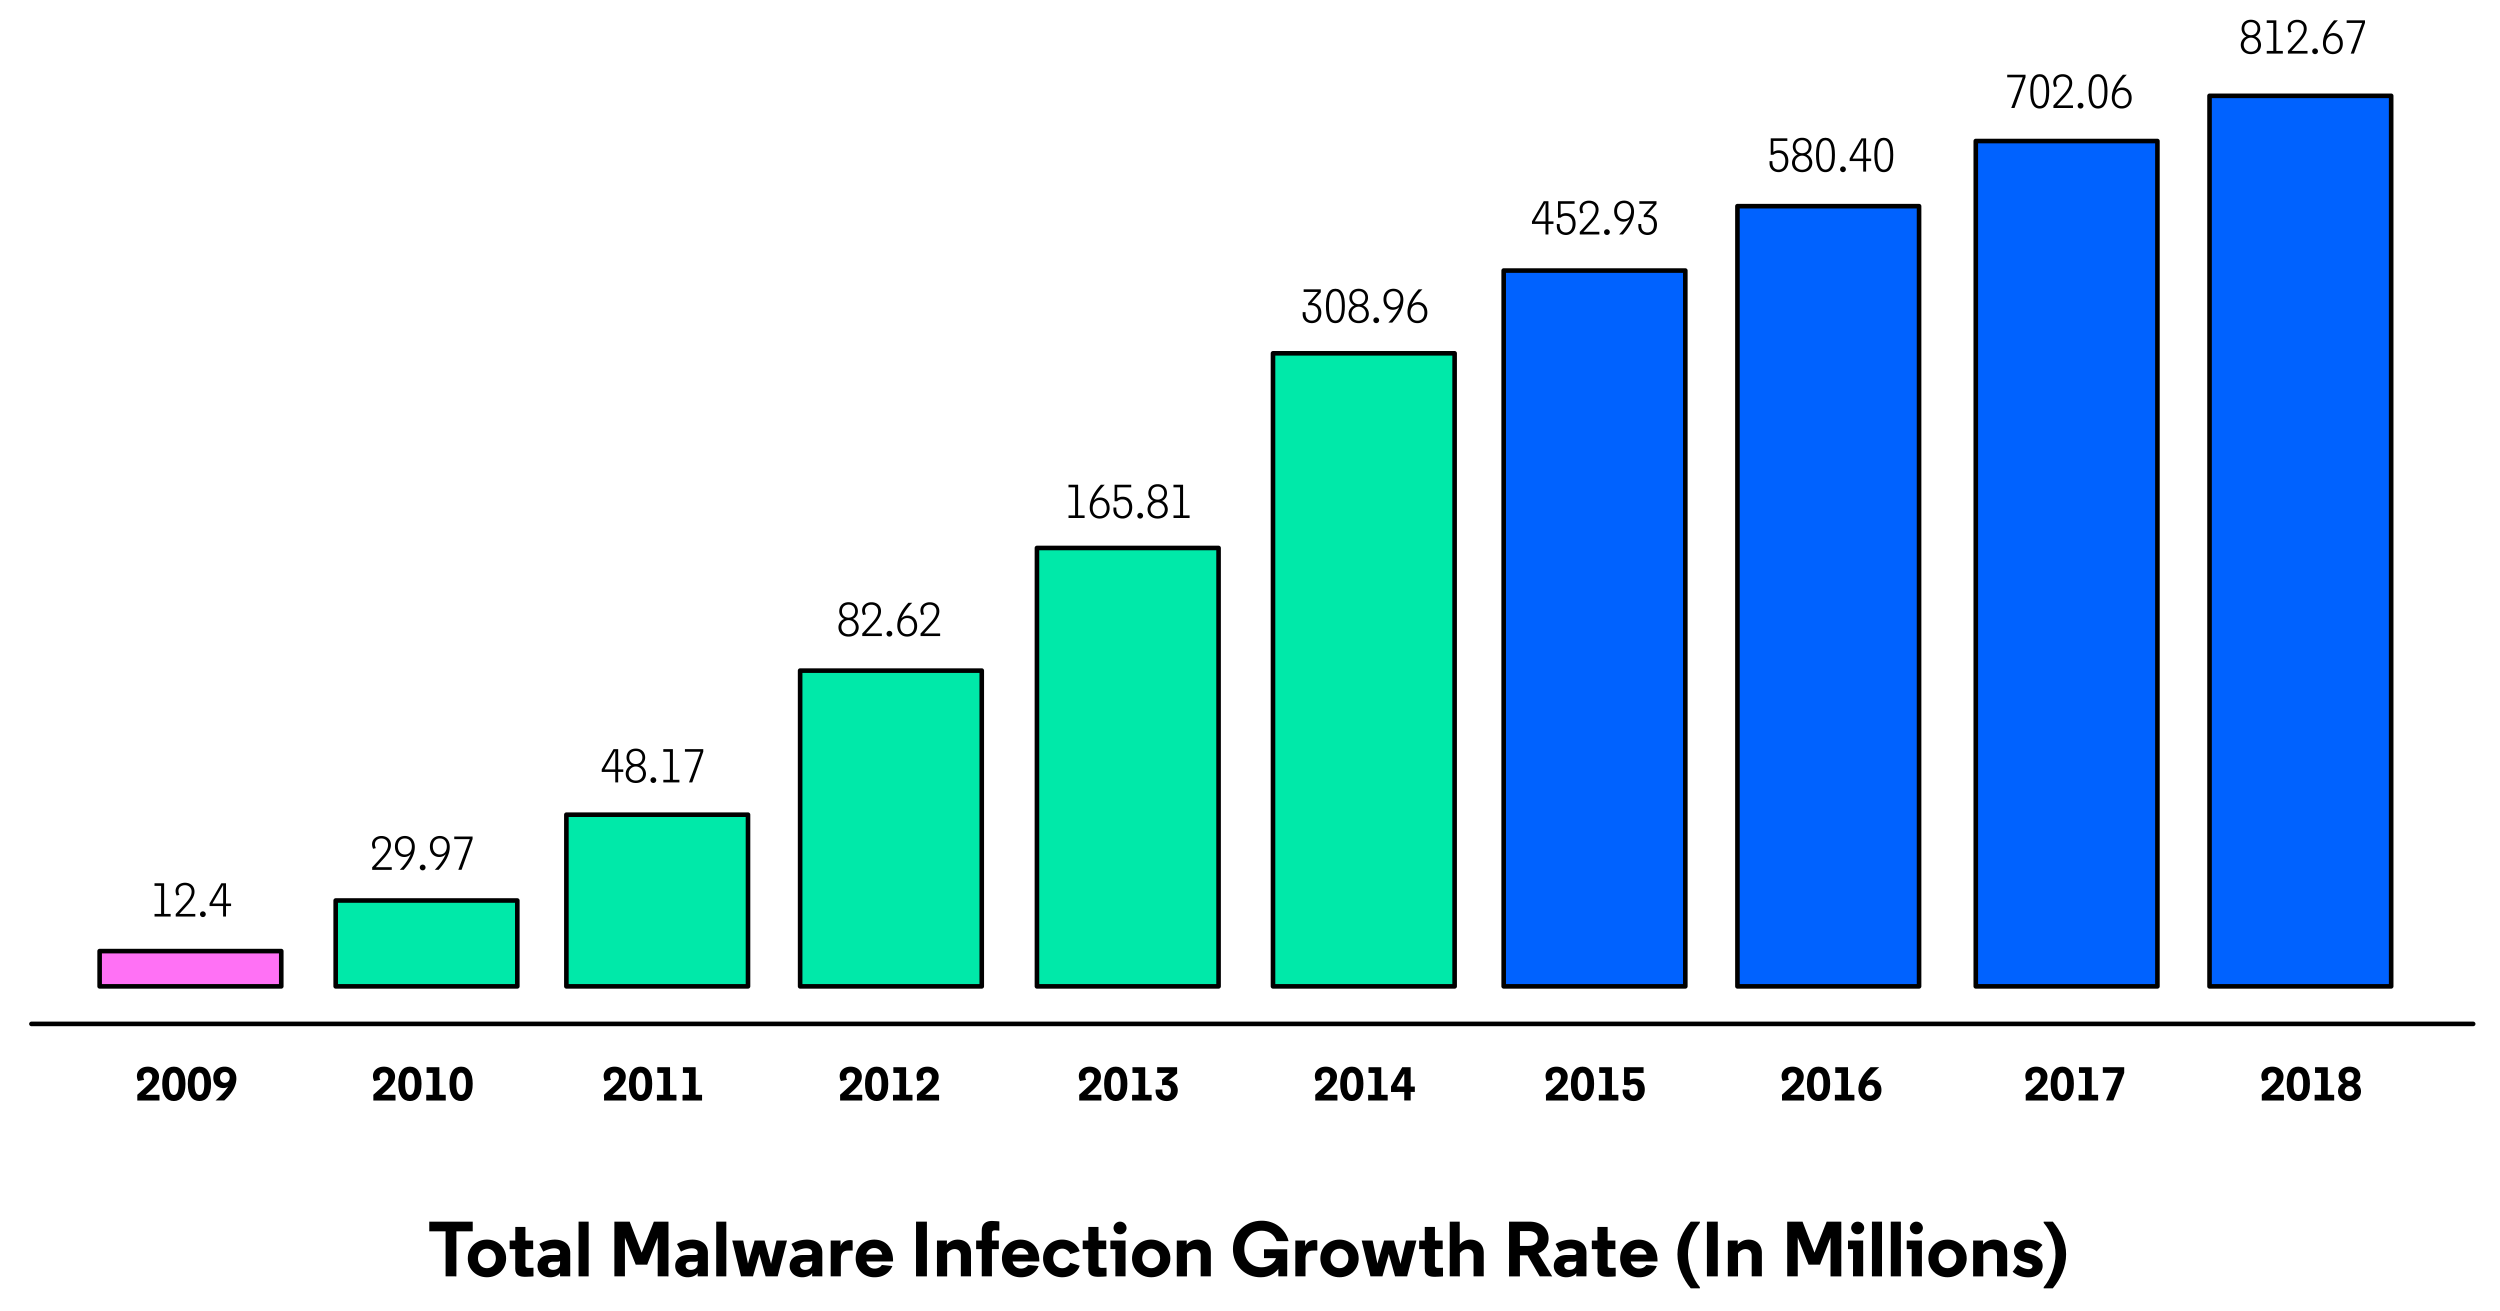 <svg id="Layer_1" data-name="Layer 1" xmlns="http://www.w3.org/2000/svg" viewBox="0 0 3262 1711"><defs><style>.cls-1{fill:none;stroke-linecap:round;}.cls-1,.cls-2,.cls-3,.cls-4{stroke:#000;stroke-linejoin:round;stroke-width:6px;}.cls-2{fill:#ff71f5;}.cls-3{fill:#00e9a9;}.cls-4{fill:#0062ff;}</style></defs><path d="M179.15,1428.46s7.31-6.45,12.83-11.66,6.63-8.3,6.63-11.84a5.42,5.42,0,0,0-5.76-5.58c-3.29,0-5.77,2-5.77,5.15a11.22,11.22,0,0,0,1.12,4.53l-7.94,1.42a13.73,13.73,0,0,1-1.61-6.69c0-6.08,5.08-12,14.32-12,9.49,0,14.51,6.2,14.51,12.77,0,5.15-1.68,10.11-12.28,19.4l-5.14,4.53h18v7.44H179.15Z"/><path d="M242,1414.14c0,15.44-6,22.5-15.13,22.5s-15.19-7.06-15.19-22.5c0-15.19,6-22.38,15.19-22.38S242,1399,242,1414.14Zm-15.13,14.57c4.28,0,6.33-4.9,6.33-14.57s-2.05-14.51-6.33-14.51-6.32,5-6.32,14.51S222.48,1428.71,226.82,1428.71Z"/><path d="M275.37,1414.14c0,15.44-6,22.5-15.13,22.5s-15.19-7.06-15.19-22.5c0-15.19,6-22.38,15.19-22.38S275.37,1399,275.37,1414.14Zm-15.13,14.57c4.28,0,6.32-4.9,6.32-14.57s-2-14.51-6.32-14.51-6.32,5-6.32,14.51S255.9,1428.71,260.24,1428.71Z"/><path d="M297.19,1417.92a8.91,8.91,0,0,1-5.77,1.8c-6.63,0-13.08-4.34-13.08-13.58,0-8.68,6-14.38,14.76-14.38,9.24,0,15.31,6.32,15.31,15.37,0,12.53-9.36,22.57-14.44,27.47l-1.37,1.3H281.2l.86-.74c3.16-2.73,10.91-9.92,15.44-17.12Zm-3.84-19.16c-4.16,0-6.27,3.23-6.27,7s2.11,7.13,6.27,7.13,6.38-3.29,6.38-7.13S297.62,1398.76,293.35,1398.76Z"/><path d="M487.15,1428.46s7.31-6.45,12.83-11.66,6.63-8.3,6.63-11.84a5.42,5.42,0,0,0-5.76-5.58c-3.29,0-5.77,2-5.77,5.15a11.22,11.22,0,0,0,1.12,4.53l-7.94,1.42a13.73,13.73,0,0,1-1.61-6.69c0-6.08,5.08-12,14.32-12,9.49,0,14.51,6.2,14.51,12.77,0,5.15-1.68,10.11-12.28,19.4l-5.14,4.53h18v7.44H487.15Z"/><path d="M550,1414.14c0,15.44-6,22.5-15.13,22.5s-15.19-7.06-15.19-22.5c0-15.19,6-22.38,15.19-22.38S550,1399,550,1414.14Zm-15.13,14.57c4.28,0,6.33-4.9,6.33-14.57s-2-14.51-6.33-14.51-6.32,5-6.32,14.51S530.48,1428.71,534.82,1428.71Z"/><path d="M556.65,1392.5h16.61v36h8.37v7.44H556.15v-7.44h8.37v-28.52h-7.87Z"/><path d="M616.78,1414.14c0,15.44-6,22.5-15.12,22.5s-15.19-7.06-15.19-22.5c0-15.19,6-22.38,15.19-22.38S616.78,1399,616.78,1414.14Zm-15.12,14.57c4.27,0,6.32-4.9,6.32-14.57s-2.05-14.51-6.32-14.51-6.33,5-6.33,14.51S597.32,1428.71,601.66,1428.71Z"/><path d="M788.15,1428.46s7.31-6.45,12.83-11.66,6.63-8.3,6.63-11.84a5.42,5.42,0,0,0-5.76-5.58c-3.29,0-5.77,2-5.77,5.15a11.22,11.22,0,0,0,1.12,4.53l-7.94,1.42a13.73,13.73,0,0,1-1.61-6.69c0-6.08,5.08-12,14.32-12,9.49,0,14.51,6.2,14.51,12.77,0,5.15-1.68,10.11-12.28,19.4l-5.14,4.53h18v7.44H788.15Z"/><path d="M851,1414.14c0,15.44-6,22.5-15.13,22.5s-15.19-7.06-15.19-22.5c0-15.19,6-22.38,15.19-22.38S851,1399,851,1414.14Zm-15.13,14.57c4.28,0,6.33-4.9,6.33-14.57s-2-14.51-6.33-14.51-6.32,5-6.32,14.51S831.48,1428.71,835.82,1428.71Z"/><path d="M857.65,1392.5h16.61v36h8.37v7.44H857.15v-7.44h8.37v-28.52h-7.87Z"/><path d="M891.06,1392.5h16.62v36h8.37v7.44H890.57v-7.44h8.37v-28.52h-7.88Z"/><path d="M1096.15,1428.46s7.31-6.45,12.83-11.66,6.63-8.3,6.63-11.84a5.42,5.42,0,0,0-5.76-5.58c-3.29,0-5.77,2-5.77,5.15a11.22,11.22,0,0,0,1.12,4.53l-7.94,1.42a13.73,13.73,0,0,1-1.61-6.69c0-6.08,5.08-12,14.32-12,9.49,0,14.51,6.2,14.51,12.77,0,5.15-1.68,10.11-12.28,19.4l-5.14,4.53h18v7.44h-28.89Z"/><path d="M1159,1414.14c0,15.44-6,22.5-15.13,22.5s-15.19-7.06-15.19-22.5c0-15.19,6-22.38,15.19-22.38S1159,1399,1159,1414.14Zm-15.13,14.57c4.28,0,6.33-4.9,6.33-14.57s-2.05-14.51-6.33-14.51-6.32,5-6.32,14.51S1139.48,1428.71,1143.82,1428.71Z"/><path d="M1165.65,1392.5h16.61v36h8.37v7.44h-25.48v-7.44h8.37v-28.52h-7.87Z"/><path d="M1196.4,1428.46s7.31-6.45,12.83-11.66,6.63-8.3,6.63-11.84a5.42,5.42,0,0,0-5.76-5.58c-3.29,0-5.77,2-5.77,5.15a11.22,11.22,0,0,0,1.12,4.53l-7.94,1.42a13.73,13.73,0,0,1-1.61-6.69c0-6.08,5.09-12,14.32-12,9.49,0,14.51,6.2,14.51,12.77,0,5.15-1.67,10.11-12.28,19.4l-5.14,4.53h18v7.44H1196.4Z"/><path d="M1408.15,1428.46s7.31-6.45,12.83-11.66,6.63-8.3,6.63-11.84a5.42,5.42,0,0,0-5.76-5.58c-3.29,0-5.77,2-5.77,5.15a11.22,11.22,0,0,0,1.12,4.53l-7.94,1.42a13.73,13.73,0,0,1-1.61-6.69c0-6.08,5.08-12,14.32-12,9.49,0,14.51,6.2,14.51,12.77,0,5.15-1.68,10.11-12.28,19.4l-5.14,4.53h18v7.44h-28.89Z"/><path d="M1471,1414.14c0,15.44-6,22.5-15.13,22.5s-15.19-7.06-15.19-22.5c0-15.19,6-22.38,15.19-22.38S1471,1399,1471,1414.14Zm-15.13,14.57c4.28,0,6.33-4.9,6.33-14.57s-2.05-14.51-6.33-14.51-6.32,5-6.32,14.51S1451.48,1428.71,1455.82,1428.71Z"/><path d="M1477.65,1392.5h16.61v36h8.37v7.44h-25.48v-7.44h8.37v-28.52h-7.87Z"/><path d="M1507.84,1423.5v-1.92h8.8v1.86c0,3.1,1.37,6.07,5.46,6.07s5.7-2.91,5.7-6.88-2.35-6.94-7-6.94a24.54,24.54,0,0,0-4.53.43v-7.68l9.92-8.5h-16.31v-7.44h26v8.25l-11.22,9c7.07.18,12.09,5.89,12.09,12.77,0,8.31-5.83,14.13-14.5,14.13C1513.05,1436.64,1507.84,1431.13,1507.84,1423.5Z"/><path d="M1716.15,1428.46s7.31-6.45,12.83-11.66,6.63-8.3,6.63-11.84a5.42,5.42,0,0,0-5.76-5.58c-3.29,0-5.77,2-5.77,5.15a11.22,11.22,0,0,0,1.12,4.53l-7.94,1.42a13.73,13.73,0,0,1-1.61-6.69c0-6.08,5.08-12,14.32-12,9.49,0,14.51,6.2,14.51,12.77,0,5.15-1.68,10.11-12.28,19.4l-5.14,4.53h18v7.44h-28.89Z"/><path d="M1779,1414.14c0,15.44-6,22.5-15.13,22.5s-15.19-7.06-15.19-22.5c0-15.19,6-22.38,15.19-22.38S1779,1399,1779,1414.14Zm-15.13,14.57c4.28,0,6.33-4.9,6.33-14.57s-2.05-14.51-6.33-14.51-6.32,5-6.32,14.51S1759.48,1428.71,1763.82,1428.71Z"/><path d="M1785.65,1392.5h16.61v36h8.37v7.44h-25.48v-7.44h8.37v-28.52h-7.87Z"/><path d="M1815,1417.61l14.63-25.11h11v25.17h5.45v7.13h-5.45v11.1h-8.37v-11.1H1815Zm7.44.06h9.86v-16.49H1832Z"/><path d="M2017.15,1428.46s7.31-6.45,12.83-11.66,6.63-8.3,6.63-11.84a5.42,5.42,0,0,0-5.76-5.58c-3.29,0-5.77,2-5.77,5.15a11.22,11.22,0,0,0,1.12,4.53l-7.94,1.42a13.73,13.73,0,0,1-1.61-6.69c0-6.08,5.08-12,14.32-12,9.49,0,14.51,6.2,14.51,12.77,0,5.15-1.68,10.11-12.28,19.4l-5.14,4.53h18v7.44h-28.89Z"/><path d="M2080,1414.14c0,15.44-6,22.5-15.13,22.5s-15.19-7.06-15.19-22.5c0-15.19,6-22.38,15.19-22.38S2080,1399,2080,1414.14Zm-15.13,14.57c4.28,0,6.33-4.9,6.33-14.57s-2.05-14.51-6.33-14.51-6.32,5-6.32,14.51S2060.48,1428.71,2064.82,1428.71Z"/><path d="M2086.65,1392.5h16.61v36h8.37v7.44h-25.48v-7.44h8.37v-28.52h-7.87Z"/><path d="M2131.41,1429.51c4.15,0,5.7-3.22,5.7-7.5s-1.67-7.56-5.82-7.56a7.06,7.06,0,0,0-5,1.86l-7.25-.81v-23h25.48v7.44h-17.92v9h.32c1.48-1.11,4.27-1.61,6.19-1.61,8.25,0,13,5.89,13,14.2,0,8.8-5,15.12-14.44,15.12-9.24,0-14.45-5.51-14.45-13.14v-1.92h8.8v1.86C2126,1426.54,2127.38,1429.51,2131.41,1429.51Z"/><path d="M2325.15,1428.46s7.31-6.45,12.83-11.66,6.63-8.3,6.63-11.84a5.42,5.42,0,0,0-5.76-5.58c-3.29,0-5.77,2-5.77,5.15a11.22,11.22,0,0,0,1.12,4.53l-7.94,1.42a13.73,13.73,0,0,1-1.61-6.69c0-6.08,5.08-12,14.32-12,9.49,0,14.51,6.2,14.51,12.77,0,5.15-1.68,10.11-12.28,19.4l-5.14,4.53h18v7.44h-28.89Z"/><path d="M2388,1414.14c0,15.44-6,22.5-15.13,22.5s-15.19-7.06-15.19-22.5c0-15.19,6-22.38,15.19-22.38S2388,1399,2388,1414.14Zm-15.13,14.57c4.28,0,6.33-4.9,6.33-14.57s-2.05-14.51-6.33-14.51-6.32,5-6.32,14.51S2368.48,1428.71,2372.82,1428.71Z"/><path d="M2394.65,1392.5h16.61v36h8.37v7.44h-25.48v-7.44h8.37v-28.52h-7.87Z"/><path d="M2436.06,1410.48a8.91,8.91,0,0,1,5.77-1.8c6.63,0,13.08,4.34,13.08,13.58,0,8.68-6,14.38-14.76,14.38-9.23,0-15.31-6.32-15.31-15.37,0-12.52,9.36-22.57,14.45-27.47l1.36-1.3h11.41l-.87.75c-3.16,2.72-10.91,9.92-15.44,17.11Zm3.84,19.16c4.16,0,6.27-3.23,6.27-7s-2.11-7.13-6.27-7.13-6.38,3.29-6.38,7.13S2435.63,1429.64,2439.9,1429.64Z"/><path d="M2643.15,1428.46s7.31-6.45,12.83-11.66,6.63-8.3,6.63-11.84a5.42,5.42,0,0,0-5.76-5.58c-3.29,0-5.77,2-5.77,5.15a11.22,11.22,0,0,0,1.12,4.53l-7.94,1.42a13.73,13.73,0,0,1-1.61-6.69c0-6.08,5.08-12,14.32-12,9.49,0,14.51,6.2,14.51,12.77,0,5.15-1.68,10.11-12.28,19.4l-5.14,4.53h18v7.44h-28.89Z"/><path d="M2706,1414.14c0,15.44-6,22.5-15.13,22.5s-15.19-7.06-15.19-22.5c0-15.19,6-22.38,15.19-22.38S2706,1399,2706,1414.14Zm-15.13,14.57c4.28,0,6.33-4.9,6.33-14.57s-2.05-14.51-6.33-14.51-6.32,5-6.32,14.51S2686.48,1428.71,2690.82,1428.71Z"/><path d="M2712.65,1392.5h16.61v36h8.37v7.44h-25.48v-7.44h8.37v-28.52h-7.87Z"/><path d="M2747.86,1435.9l15.44-36h-19.53v-7.44h27.9v7.44l-14.26,36Z"/><path d="M2951.15,1428.46s7.31-6.45,12.83-11.66,6.63-8.3,6.63-11.84a5.42,5.42,0,0,0-5.76-5.58c-3.29,0-5.77,2-5.77,5.15a11.22,11.22,0,0,0,1.12,4.53l-7.94,1.42a13.73,13.73,0,0,1-1.61-6.69c0-6.08,5.08-12,14.32-12,9.49,0,14.51,6.2,14.51,12.77,0,5.15-1.68,10.11-12.28,19.4l-5.14,4.53h18v7.44h-28.89Z"/><path d="M3014,1414.14c0,15.44-6,22.5-15.13,22.5s-15.19-7.06-15.19-22.5c0-15.19,6-22.38,15.19-22.38S3014,1399,3014,1414.14Zm-15.13,14.57c4.28,0,6.33-4.9,6.33-14.57s-2.05-14.51-6.33-14.51-6.32,5-6.32,14.51S2994.48,1428.71,2998.82,1428.71Z"/><path d="M3020.65,1392.5h16.61v36h8.37v7.44h-25.48v-7.44h8.37v-28.52h-7.87Z"/><path d="M3079.73,1404a10.32,10.32,0,0,1-6.2,9.43,11.27,11.27,0,0,1,7.13,10.41c0,7.94-6.14,12.83-15,12.83s-15-4.89-15-12.83a11.21,11.21,0,0,1,7.13-10.41,10.28,10.28,0,0,1-6.26-9.43c0-7.07,5.52-12.21,14.14-12.21S3079.73,1396.9,3079.73,1404Zm-7.75,19.41a6.36,6.36,0,0,0-12.71,0c0,3.22,2.17,6.13,6.39,6.13A5.93,5.93,0,0,0,3072,1423.38Zm-.74-18.79c0-3.1-1.68-5.7-5.58-5.7s-5.65,2.6-5.65,5.7,1.68,5.77,5.65,5.77S3071.24,1407.69,3071.24,1404.59Z"/><path d="M201.64,1152.5h12.52v40h8.49v3.41h-21v-3.41h8.55v-36.58h-8.61Z"/><path d="M229.29,1192.61s5.7-5.89,13.14-14.32c5.64-6.38,7.57-10.47,7.57-14.81,0-5-3.42-8.44-8.75-8.44-4.58,0-8.43,2.73-8.43,7.57a10.9,10.9,0,0,0,1.3,5l-3.59.87a13.74,13.74,0,0,1-1.43-5.89c0-6.58,5.58-10.79,12.28-10.79,7.19,0,12.4,4.52,12.4,11.65,0,4.34-1.68,9.3-9.61,18L234,1192.49h20.83v3.41H229.29Z"/><path d="M264.69,1189.14a3.75,3.75,0,1,1-3.72,3.78A3.76,3.76,0,0,1,264.69,1189.14Z"/><path d="M273.43,1178.91l15.38-26.41h6.07v26.41h6.64v3.29h-6.64v13.7H291.1v-13.7H273.43Zm3.72,0h14v-23.8h-.25Z"/><path d="M485.62,1131.61s5.71-5.89,13.15-14.32c5.64-6.38,7.56-10.47,7.56-14.81,0-5-3.41-8.44-8.74-8.44-4.59,0-8.43,2.73-8.43,7.57a10.77,10.77,0,0,0,1.3,5l-3.59.87a13.74,13.74,0,0,1-1.43-5.89c0-6.58,5.58-10.79,12.27-10.79,7.2,0,12.4,4.52,12.4,11.65,0,4.34-1.67,9.3-9.61,18l-10.16,11.1h20.83v3.41H485.62Z"/><path d="M521.71,1134.9l1.74-1.86a68.63,68.63,0,0,0,12.46-18.16l-.19-.07a11.4,11.4,0,0,1-8.31,3.41c-6.32,0-12.09-4.46-12.09-13.76,0-8.31,5.4-13.7,13-13.7s12.9,5.45,12.9,14.32c0,11.1-7,21.26-13.21,28.39l-1.24,1.43Zm6.57-40.92c-6.2,0-9.17,4.78-9.17,10.42s3,10.54,9.17,10.54,9.11-4.84,9.11-10.54S534.48,1094,528.28,1094Z"/><path d="M551.47,1128.14a3.75,3.75,0,1,1-3.72,3.78A3.76,3.76,0,0,1,551.47,1128.14Z"/><path d="M567.34,1134.9l1.74-1.86a68.63,68.63,0,0,0,12.46-18.16l-.19-.07a11.4,11.4,0,0,1-8.31,3.41c-6.32,0-12.08-4.46-12.08-13.76,0-8.31,5.39-13.7,12.95-13.7s12.9,5.45,12.9,14.32c0,11.1-7,21.26-13.21,28.39l-1.24,1.43Zm6.57-40.92c-6.2,0-9.17,4.78-9.17,10.42s3,10.54,9.17,10.54,9.12-4.84,9.12-10.54S580.11,1094,573.91,1094Z"/><path d="M598,1134.9l14.94-40H592.7v-3.41h23.93v3.29l-14.38,40.11Z"/><path d="M785.14,1003.91l15.37-26.41h6.08v26.41h6.63v3.29h-6.63v13.7h-3.78v-13.7H785.14Zm3.72,0h13.95v-23.8h-.25Z"/><path d="M841.8,988.6a11,11,0,0,1-6.44,10,11.87,11.87,0,0,1,7.5,10.85c0,7.5-5.52,12.21-13.21,12.21s-13.2-4.71-13.2-12.21a11.87,11.87,0,0,1,7.5-10.85,11,11,0,0,1-6.45-10c0-7.07,4.65-11.84,12.15-11.84S841.8,981.53,841.8,988.6ZM839,1009.49a9.36,9.36,0,0,0-18.72,0c0,4.59,3.16,9,9.36,9S839,1014.08,839,1009.49Zm-9.36-29.57c-5.7,0-8.61,4-8.61,8.49s2.91,8.5,8.61,8.5,8.56-4,8.56-8.5S835.36,979.92,829.65,979.92Z"/><path d="M852.47,1014.14a3.75,3.75,0,1,1-3.72,3.78A3.76,3.76,0,0,1,852.47,1014.14Z"/><path d="M865.49,977.5H878v40h8.5v3.41h-21v-3.41h8.56V980.91h-8.62Z"/><path d="M899,1020.9l14.94-40H893.7V977.5h23.93v3.29l-14.38,40.11Z"/><path d="M1119.36,797.6a11,11,0,0,1-6.45,10,11.88,11.88,0,0,1,7.51,10.85c0,7.5-5.52,12.21-13.21,12.21s-13.2-4.71-13.2-12.21a11.87,11.87,0,0,1,7.5-10.85,11,11,0,0,1-6.45-10c0-7.07,4.65-11.84,12.15-11.84S1119.36,790.53,1119.36,797.6Zm-2.79,20.89a9.36,9.36,0,0,0-18.72,0c0,4.59,3.16,9,9.36,9S1116.57,823.08,1116.57,818.49Zm-9.36-29.57c-5.7,0-8.62,4-8.62,8.49s2.92,8.5,8.62,8.5,8.56-4,8.56-8.5S1112.91,788.92,1107.21,788.92Z"/><path d="M1125.07,826.61s5.7-5.89,13.14-14.32c5.64-6.38,7.56-10.47,7.56-14.81,0-5-3.41-8.44-8.74-8.44-4.58,0-8.43,2.73-8.43,7.57a10.9,10.9,0,0,0,1.3,5l-3.59.87a13.74,13.74,0,0,1-1.43-5.89c0-6.58,5.58-10.79,12.28-10.79,7.19,0,12.4,4.52,12.4,11.65,0,4.34-1.68,9.3-9.61,18l-10.17,11.1h20.83v3.41h-25.54Z"/><path d="M1160.47,823.14a3.75,3.75,0,1,1-3.72,3.78A3.76,3.76,0,0,1,1160.47,823.14Z"/><path d="M1190.29,786.5l-1.74,1.86a68.54,68.54,0,0,0-12.46,18.17l.19.06a11.44,11.44,0,0,1,8.31-3.41c6.32,0,12.09,4.46,12.09,13.76,0,8.31-5.4,13.7-13,13.7s-12.9-5.45-12.9-14.32c0-11.09,7-21.26,13.21-28.39l1.24-1.43Zm-6.57,40.92c6.2,0,9.17-4.77,9.17-10.42s-3-10.53-9.17-10.53-9.12,4.83-9.12,10.53S1177.52,827.42,1183.72,827.42Z"/><path d="M1201.14,826.61s5.7-5.89,13.14-14.32c5.65-6.38,7.57-10.47,7.57-14.81,0-5-3.41-8.44-8.74-8.44-4.59,0-8.44,2.73-8.44,7.57a10.79,10.79,0,0,0,1.31,5l-3.6.87a13.73,13.73,0,0,1-1.42-5.89c0-6.58,5.57-10.79,12.27-10.79,7.19,0,12.4,4.52,12.4,11.65,0,4.34-1.67,9.3-9.61,18l-10.17,11.1h20.83v3.41h-25.54Z"/><path d="M1394.19,632.5h12.53v40h8.49v3.41h-21v-3.41h8.55V635.91h-8.62Z"/><path d="M1441.44,632.5l-1.74,1.86a68.54,68.54,0,0,0-12.46,18.17l.19.06a11.42,11.42,0,0,1,8.3-3.41c6.33,0,12.09,4.46,12.09,13.76,0,8.31-5.39,13.7-13,13.7s-12.9-5.45-12.9-14.32c0-11.09,7-21.26,13.21-28.39l1.24-1.43Zm-6.57,40.92c6.2,0,9.17-4.77,9.17-10.42s-3-10.53-9.17-10.53-9.12,4.83-9.12,10.53S1428.67,673.42,1434.87,673.42Z"/><path d="M1464.44,651.6a9,9,0,0,0-6.7,2.42h-3.41V632.5H1476v3.41h-18.23v14.2h.19a12.5,12.5,0,0,1,6.88-2c8.19,0,12.46,5.76,12.46,13.94-.06,9.43-6,14.57-12.58,14.57-6.33,0-11.91-4-11.91-11.65v-2.73h3.72l.07,2.36c.12,5.89,3.59,8.74,8,8.74,5.15,0,8.68-4.09,8.75-11.16C1473.37,655.88,1470.52,651.6,1464.44,651.6Z"/><path d="M1487.69,669.14a3.75,3.75,0,1,1-3.72,3.78A3.76,3.76,0,0,1,1487.69,669.14Z"/><path d="M1522.66,643.6a11,11,0,0,1-6.45,10,11.87,11.87,0,0,1,7.5,10.85c0,7.5-5.52,12.21-13.21,12.21s-13.2-4.71-13.2-12.21a11.87,11.87,0,0,1,7.5-10.85,11,11,0,0,1-6.45-10c0-7.07,4.65-11.84,12.15-11.84S1522.66,636.53,1522.66,643.6Zm-2.79,20.89a9.37,9.37,0,0,0-18.73,0c0,4.59,3.17,9,9.36,9S1519.87,669.08,1519.87,664.49Zm-9.37-29.57c-5.7,0-8.61,4-8.61,8.49s2.91,8.5,8.61,8.5,8.56-4,8.56-8.5S1516.21,634.92,1510.5,634.92Z"/><path d="M1531.15,632.5h12.52v40h8.5v3.41h-21v-3.41h8.56V635.91h-8.62Z"/><path d="M1720.11,407.94c0-6.75-4-9.67-9.92-9.67a25.38,25.38,0,0,0-3.35.19v-2.79l12.78-14.76H1701V377.5h22.38v3.85l-12,13.82c7.19,0,12.65,4.9,12.65,12.77,0,9.43-5.77,13.7-12.4,13.7-6.33,0-11.91-4-11.91-11.65v-2.73h3.72l.07,2.36c.12,5.89,3.53,8.74,8.06,8.74C1716.7,418.36,1720.11,415,1720.11,407.94Z"/><path d="M1754.77,399.14c0,14.69-3.78,22.5-12.34,22.5s-12.34-7.81-12.34-22.5c0-14.51,3.79-22.38,12.34-22.38S1754.77,384.63,1754.77,399.14Zm-12.34,19.22c5.83,0,8.43-6.7,8.43-19.22s-2.6-19.1-8.43-19.1-8.43,6.58-8.43,19.1S1736.48,418.36,1742.43,418.36Z"/><path d="M1785,388.6a11,11,0,0,1-6.44,10,11.87,11.87,0,0,1,7.5,10.85c0,7.5-5.52,12.21-13.21,12.21s-13.2-4.71-13.2-12.21a11.87,11.87,0,0,1,7.5-10.85,11,11,0,0,1-6.45-10c0-7.07,4.65-11.84,12.15-11.84S1785,381.53,1785,388.6Zm-2.79,20.89a9.36,9.36,0,0,0-18.72,0c0,4.59,3.16,9,9.36,9S1782.23,414.08,1782.23,409.49Zm-9.36-29.57c-5.7,0-8.61,4-8.61,8.49s2.91,8.5,8.61,8.5,8.56-4,8.56-8.5S1778.58,379.92,1772.87,379.92Z"/><path d="M1795.69,414.14a3.75,3.75,0,1,1-3.72,3.78A3.76,3.76,0,0,1,1795.69,414.14Z"/><path d="M1811.56,420.9l1.74-1.86a68.63,68.63,0,0,0,12.46-18.16l-.19-.07a11.38,11.38,0,0,1-8.3,3.41c-6.33,0-12.09-4.46-12.09-13.76,0-8.31,5.39-13.7,13-13.7s12.9,5.45,12.9,14.32c0,11.1-7,21.26-13.21,28.39l-1.24,1.43Zm6.57-40.92c-6.2,0-9.17,4.78-9.17,10.42s3,10.54,9.17,10.54,9.12-4.84,9.12-10.54S1824.33,380,1818.13,380Z"/><path d="M1856,377.5l-1.73,1.86a68.07,68.07,0,0,0-12.46,18.17l.18.06a11.44,11.44,0,0,1,8.31-3.41c6.32,0,12.09,4.46,12.09,13.76,0,8.31-5.4,13.7-13,13.7s-12.89-5.45-12.89-14.32c0-11.09,7-21.26,13.2-28.39l1.24-1.43Zm-6.57,40.92c6.2,0,9.18-4.77,9.18-10.42s-3-10.53-9.18-10.53-9.11,4.83-9.11,10.53S1843.18,418.42,1849.38,418.42Z"/><path d="M1998.92,288.91l15.37-26.41h6.08v26.41H2027v3.29h-6.63v13.7h-3.78V292.2h-17.67Zm3.72,0h13.95v-23.8h-.25Z"/><path d="M2043,281.6a9,9,0,0,0-6.7,2.42h-3.41V262.5h21.64v3.41H2036.3v14.2h.19a12.5,12.5,0,0,1,6.88-2c8.18,0,12.46,5.76,12.46,13.94-.06,9.43-5.95,14.57-12.58,14.57-6.33,0-11.91-4-11.91-11.65v-2.73h3.72l.06,2.36c.13,5.89,3.6,8.74,8.06,8.74,5.15,0,8.68-4.09,8.74-11.16C2051.92,285.88,2049.07,281.6,2043,281.6Z"/><path d="M2061.29,302.61s5.7-5.89,13.14-14.32c5.64-6.38,7.57-10.47,7.57-14.81,0-5-3.42-8.44-8.75-8.44-4.58,0-8.43,2.73-8.43,7.57a10.9,10.9,0,0,0,1.3,5l-3.59.87a13.74,13.74,0,0,1-1.43-5.89c0-6.58,5.58-10.79,12.28-10.79,7.19,0,12.4,4.52,12.4,11.65,0,4.34-1.68,9.3-9.61,18L2066,302.49h20.83v3.41h-25.54Z"/><path d="M2096.69,299.14a3.75,3.75,0,1,1-3.72,3.78A3.76,3.76,0,0,1,2096.69,299.14Z"/><path d="M2112.56,305.9l1.74-1.86a68.63,68.63,0,0,0,12.46-18.16l-.19-.07a11.38,11.38,0,0,1-8.3,3.41c-6.33,0-12.09-4.46-12.09-13.76,0-8.31,5.39-13.7,13-13.7s12.9,5.45,12.9,14.32c0,11.1-7,21.26-13.21,28.39l-1.24,1.43Zm6.57-40.92c-6.2,0-9.17,4.78-9.17,10.42s3,10.54,9.17,10.54,9.12-4.84,9.12-10.54S2125.33,265,2119.13,265Z"/><path d="M2158.07,292.94c0-6.75-4-9.67-9.92-9.67a25.38,25.38,0,0,0-3.35.19v-2.79l12.77-14.76H2139V262.5h22.38v3.85l-12,13.82c7.19,0,12.64,4.9,12.64,12.77,0,9.43-5.76,13.7-12.39,13.7-6.33,0-11.91-4-11.91-11.65v-2.73h3.72l.06,2.36c.13,5.89,3.54,8.74,8.06,8.74C2154.66,303.36,2158.07,300,2158.07,292.94Z"/><path d="M2320.56,199.6a9,9,0,0,0-6.7,2.42h-3.41V180.5h21.64v3.41h-18.23v14.2h.19a12.5,12.5,0,0,1,6.88-2c8.18,0,12.46,5.76,12.46,13.94-.06,9.43-5.95,14.57-12.59,14.57-6.32,0-11.9-4-11.9-11.65v-2.73h3.72l.06,2.36c.13,5.89,3.6,8.74,8.06,8.74,5.15,0,8.68-4.09,8.74-11.16C2329.48,203.88,2326.63,199.6,2320.56,199.6Z"/><path d="M2363.58,191.6a11,11,0,0,1-6.45,10,11.88,11.88,0,0,1,7.51,10.85c0,7.5-5.52,12.21-13.21,12.21s-13.2-4.71-13.2-12.21a11.87,11.87,0,0,1,7.5-10.85,11,11,0,0,1-6.45-10c0-7.07,4.65-11.84,12.15-11.84S2363.58,184.53,2363.58,191.6Zm-2.79,20.89a9.36,9.36,0,0,0-18.72,0c0,4.59,3.16,9,9.36,9S2360.79,217.08,2360.79,212.49Zm-9.36-29.57c-5.7,0-8.62,4-8.62,8.49s2.92,8.5,8.62,8.5,8.56-4,8.56-8.5S2357.13,182.92,2351.43,182.92Z"/><path d="M2394.21,202.14c0,14.69-3.78,22.5-12.34,22.5s-12.33-7.81-12.33-22.5c0-14.51,3.78-22.38,12.33-22.38S2394.21,187.63,2394.21,202.14Zm-12.34,19.22c5.83,0,8.43-6.7,8.43-19.22s-2.6-19.1-8.43-19.1-8.43,6.58-8.43,19.1S2375.92,221.36,2381.87,221.36Z"/><path d="M2404.69,217.14a3.75,3.75,0,1,1-3.72,3.78A3.76,3.76,0,0,1,2404.69,217.14Z"/><path d="M2413.43,206.91l15.38-26.41h6.07v26.41h6.64v3.29h-6.64v13.7h-3.78V210.2h-17.67Zm3.72,0h13.95v-23.8h-.25Z"/><path d="M2470.28,202.14c0,14.69-3.78,22.5-12.33,22.5s-12.34-7.81-12.34-22.5c0-14.51,3.78-22.38,12.34-22.38S2470.28,187.63,2470.28,202.14ZM2458,221.36c5.82,0,8.43-6.7,8.43-19.22S2463.77,183,2458,183s-8.43,6.58-8.43,19.1S2452,221.36,2458,221.36Z"/><path d="M2624.29,140.9l14.95-40H2619V97.5h23.93v3.29l-14.38,40.11Z"/><path d="M2673.77,119.14c0,14.69-3.78,22.5-12.34,22.5s-12.34-7.81-12.34-22.5c0-14.51,3.79-22.38,12.34-22.38S2673.77,104.63,2673.77,119.14Zm-12.34,19.22c5.83,0,8.43-6.7,8.43-19.22s-2.6-19.1-8.43-19.1-8.43,6.58-8.43,19.1S2655.48,138.36,2661.43,138.36Z"/><path d="M2679.29,137.61s5.7-5.89,13.14-14.32c5.64-6.38,7.57-10.47,7.57-14.81,0-5-3.42-8.44-8.75-8.44-4.58,0-8.43,2.73-8.43,7.57a10.9,10.9,0,0,0,1.3,5l-3.59.87a13.74,13.74,0,0,1-1.43-5.89c0-6.58,5.58-10.79,12.28-10.79,7.19,0,12.4,4.52,12.4,11.65,0,4.34-1.68,9.3-9.61,18L2684,137.49h20.83v3.41h-25.54Z"/><path d="M2714.69,134.14a3.75,3.75,0,1,1-3.72,3.78A3.76,3.76,0,0,1,2714.69,134.14Z"/><path d="M2749.84,119.14c0,14.69-3.78,22.5-12.34,22.5s-12.33-7.81-12.33-22.5c0-14.51,3.78-22.38,12.33-22.38S2749.84,104.63,2749.84,119.14Zm-12.34,19.22c5.83,0,8.44-6.7,8.44-19.22s-2.61-19.1-8.44-19.1-8.43,6.58-8.43,19.1S2731.55,138.36,2737.5,138.36Z"/><path d="M2775,97.5l-1.73,1.86a68.07,68.07,0,0,0-12.46,18.17l.18.06a11.44,11.44,0,0,1,8.31-3.41c6.32,0,12.09,4.46,12.09,13.76,0,8.31-5.4,13.7-13,13.7s-12.89-5.45-12.89-14.32c0-11.09,7-21.26,13.2-28.39l1.24-1.43Zm-6.57,40.92c6.2,0,9.18-4.77,9.18-10.42s-3-10.53-9.18-10.53-9.11,4.83-9.11,10.53S2762.18,138.42,2768.38,138.42Z"/><path d="M2949.14,37.6a11,11,0,0,1-6.45,10,11.88,11.88,0,0,1,7.51,10.85c0,7.5-5.52,12.21-13.21,12.21s-13.21-4.71-13.21-12.21a11.88,11.88,0,0,1,7.51-10.85,11,11,0,0,1-6.45-10c0-7.07,4.65-11.84,12.15-11.84S2949.14,30.53,2949.14,37.6Zm-2.79,20.89a9.36,9.36,0,0,0-18.72,0c0,4.59,3.16,9,9.36,9S2946.35,63.08,2946.35,58.49ZM2937,28.92c-5.7,0-8.62,4-8.62,8.49s2.92,8.5,8.62,8.5,8.55-4,8.55-8.5S2942.69,28.92,2937,28.92Z"/><path d="M2957.64,26.5h12.52v40h8.49V69.9h-21V66.49h8.55V29.91h-8.61Z"/><path d="M2985.29,66.61s5.7-5.89,13.14-14.32c5.64-6.38,7.57-10.47,7.57-14.81,0-5-3.42-8.44-8.75-8.44-4.58,0-8.43,2.73-8.43,7.57a10.9,10.9,0,0,0,1.3,5l-3.59.87a13.74,13.74,0,0,1-1.43-5.89c0-6.58,5.58-10.79,12.28-10.79,7.19,0,12.4,4.52,12.4,11.65,0,4.34-1.68,9.3-9.61,18L2990,66.49h20.83V69.9h-25.54Z"/><path d="M3020.69,63.14a3.75,3.75,0,1,1-3.72,3.78A3.76,3.76,0,0,1,3020.69,63.14Z"/><path d="M3050.51,26.5l-1.74,1.86a68.54,68.54,0,0,0-12.46,18.17l.19.06a11.44,11.44,0,0,1,8.31-3.41c6.32,0,12.09,4.46,12.09,13.76,0,8.31-5.4,13.7-13,13.7S3031,65.19,3031,56.32c0-11.09,7-21.26,13.21-28.39l1.24-1.43Zm-6.57,40.92c6.2,0,9.17-4.77,9.17-10.42s-3-10.53-9.17-10.53-9.11,4.83-9.11,10.53S3037.74,67.42,3043.94,67.42Z"/><path d="M3067.25,69.9l14.94-40h-20.27V26.5h23.93v3.29L3071.47,69.9Z"/><path d="M616.82,1594v12.64H595.5v58.76H581.42v-58.76H560.1V1594Z"/><path d="M610.39,1642c0-14.28,11.12-24.58,25-24.58s25,10.3,25,24.58-11.12,24.58-25,24.58S610.39,1656.32,610.39,1642Zm13.26,0c0,7.24,4.79,12.75,11.73,12.75S647,1649.28,647,1642s-4.8-12.75-11.63-12.75S623.65,1634.7,623.65,1642Z"/><path d="M685.56,1600.93v17.75h10.1v11.22h-10.1V1651c0,3,2.35,3.36,4.39,3.36,3.36,0,6.12-.3,6.12-.3v11.32s-6.43.61-10.3.61c-6.63,0-13.47-1.12-13.47-10.5V1629.9H665v-11.22h7.34v-17.75Z"/><path d="M730.75,1634.29c0-3.37-2.65-5.51-7.75-5.51-4.7,0-10.61,2.35-14.08,4.39l-5.2-10a40,40,0,0,1,20-5.71c10.61,0,20.3,4.89,20.3,17.24v30.7H730.75V1661c-2.45,3.68-7.75,5.61-13.06,5.61-9.89,0-16.32-7-16.32-14.68,0-8.88,6.53-14.39,16.93-14.39h9.18c2.25,0,3.27-1,3.27-2.75Zm0,14.38v-3.37c-.82.82-2.25,1-4.08,1h-5c-4.18,0-6.63,1.84-6.63,5.11s2.55,5.5,6.63,5.5C726.46,1656.93,730.75,1654.49,730.75,1648.67Z"/><path d="M768.08,1665.4H754.92V1594h13.16Z"/><path d="M829.48,1650.1l-14.07-35.19v50.49H801.64V1594h20l15.61,40.49L853.15,1594h19.07v71.4H858.15v-50.49l-13.67,35.19Z"/><path d="M910.37,1634.29c0-3.37-2.65-5.51-7.75-5.51-4.69,0-10.61,2.35-14.08,4.39l-5.2-10a40,40,0,0,1,20-5.71c10.61,0,20.3,4.89,20.3,17.24v30.7H910.37V1661c-2.45,3.68-7.75,5.61-13.06,5.61-9.89,0-16.32-7-16.32-14.68,0-8.88,6.53-14.39,16.94-14.39h9.18c2.24,0,3.26-1,3.26-2.75Zm0,14.38v-3.37c-.82.82-2.24,1-4.08,1h-5c-4.18,0-6.63,1.84-6.63,5.11s2.55,5.5,6.63,5.5C906.09,1656.93,910.37,1654.49,910.37,1648.67Z"/><path d="M947.7,1665.4H934.54V1594H947.7Z"/><path d="M1006.05,1649.08l7.14-30.4h13.67l-12.14,46.72H999l-8.16-29.17-8.37,29.17h-15.6l-11.43-46.72h14.28l6.23,30,8.67-30h13Z"/><path d="M1059.7,1634.29c0-3.37-2.65-5.51-7.75-5.51-4.7,0-10.61,2.35-14.08,4.39l-5.2-10a40,40,0,0,1,20-5.71c10.61,0,20.3,4.89,20.3,17.24v30.7H1059.7V1661c-2.45,3.68-7.75,5.61-13.06,5.61-9.89,0-16.32-7-16.32-14.68,0-8.88,6.53-14.39,16.93-14.39h9.18c2.25,0,3.27-1,3.27-2.75Zm0,14.38v-3.37c-.82.82-2.24,1-4.08,1h-5c-4.18,0-6.63,1.84-6.63,5.11s2.55,5.5,6.63,5.5C1055.42,1656.93,1059.7,1654.49,1059.7,1648.67Z"/><path d="M1112.54,1631.74h-5.62c-6.73,0-9.79,3.16-9.79,11.32v22.34h-13.26v-46.72h12.85v7.45c1.84-5,6.33-8.06,12.14-8.06a14.89,14.89,0,0,1,3.68.41Z"/><path d="M1165.27,1645.92h-34.78a10.57,10.57,0,0,0,10.71,9.38c3.87,0,7.55-1.63,9.38-4.79l13.77,1.43c-4.18,10-12.95,14.68-23.36,14.68-14,0-24.48-10.3-24.48-24.58s10.3-24.58,24.28-24.58c12.85,0,24.48,8.36,24.48,28Zm-35.09-8.88h20.91a10.13,10.13,0,0,0-10.3-8.57A10.42,10.42,0,0,0,1130.18,1637Z"/><path d="M1195.25,1594h14.18v71.4h-14.18Z"/><path d="M1249.62,1617.46c10.1,0,17.34,6.42,17.34,17.34v30.6H1253.7v-27.24c0-5.91-3.77-8.36-8-8.36-3.87,0-7.34,2.14-9.89,5.3v30.3h-13.26v-46.72h13v1.84c0,1.63-.2,3.67-.2,3.67A18.36,18.36,0,0,1,1249.62,1617.46Z"/><path d="M1281,1605.42c0-9.18,6.12-12.34,13.26-12.34,3.58,0,9.69.61,9.69.61v12.14s-4.08-.51-5.5-.51c-2.55,0-4.19.61-4.19,3.87v9.49h9v11.22h-9v35.5H1281v-35.5h-7.34v-11.22H1281Z"/><path d="M1356.11,1645.92h-34.79a10.59,10.59,0,0,0,10.71,9.38c3.88,0,7.55-1.63,9.39-4.79l13.77,1.43c-4.18,10-13,14.68-23.36,14.68-14,0-24.48-10.3-24.48-24.58s10.3-24.58,24.28-24.58c12.85,0,24.48,8.36,24.48,28ZM1321,1637h20.91a10.14,10.14,0,0,0-10.3-8.57A10.42,10.42,0,0,0,1321,1637Z"/><path d="M1374.26,1642c0,7.34,4.79,12.75,11.73,12.75a10.69,10.69,0,0,0,10.3-7.14l12.45,3.88c-3.06,9.28-12.24,15.09-22.85,15.09-13.87,0-24.89-10.3-24.89-24.58s11-24.58,24.89-24.58c10.61,0,19.79,5.91,22.85,15.2l-12.45,3.77a10.83,10.83,0,0,0-10.3-7.14C1379.05,1629.29,1374.26,1634.7,1374.26,1642Z"/><path d="M1433.32,1600.93v17.75h10.1v11.22h-10.1V1651c0,3,2.34,3.36,4.38,3.36,3.37,0,6.12-.3,6.12-.3v11.32s-6.42.61-10.3.61c-6.63,0-13.46-1.12-13.46-10.5V1629.9h-7.35v-11.22h7.35v-17.75Z"/><path d="M1468.61,1665.4h-13.26v-35.5h-6.53v-11.22h19.79Zm-7.24-71.4a8.55,8.55,0,0,1,8.57,8.56,8.52,8.52,0,0,1-17,0A8.53,8.53,0,0,1,1461.37,1594Z"/><path d="M1477.07,1642c0-14.28,11.12-24.58,25-24.58s25,10.3,25,24.58-11.12,24.58-25,24.58S1477.07,1656.32,1477.07,1642Zm13.26,0c0,7.24,4.8,12.75,11.74,12.75s11.62-5.51,11.62-12.75-4.79-12.75-11.62-12.75S1490.33,1634.7,1490.33,1642Z"/><path d="M1562.55,1617.46c10.1,0,17.34,6.42,17.34,17.34v30.6h-13.26v-27.24c0-5.91-3.77-8.36-8-8.36-3.87,0-7.34,2.14-9.89,5.3v30.3h-13.26v-46.72h13v1.84c0,1.63-.2,3.67-.2,3.67A18.36,18.36,0,0,1,1562.55,1617.46Z"/><path d="M1608.75,1629.7c0-21.53,16.53-36.93,37.54-36.93,16.12,0,30.81,9.79,35,26.63h-15.61c-2.65-8.47-9.89-13.57-19.38-13.57-13.46,0-22.75,10.2-22.75,23.87,0,14.89,9.9,23.87,22.65,23.87,10,0,16.73-5.92,18.67-11.94h-15.61V1630h30.29v35.4H1668v-9.89c-2.76,4.18-10.81,11.11-23,11.11C1624.46,1666.62,1608.75,1651.22,1608.75,1629.7Z"/><path d="M1718.81,1631.74h-5.61c-6.73,0-9.79,3.16-9.79,11.32v22.34h-13.26v-46.72H1703v7.45c1.84-5,6.33-8.06,12.14-8.06a14.76,14.76,0,0,1,3.67.41Z"/><path d="M1722.79,1642c0-14.28,11.12-24.58,25-24.58s25,10.3,25,24.58-11.12,24.58-25,24.58S1722.79,1656.32,1722.79,1642Zm13.26,0c0,7.24,4.79,12.75,11.73,12.75s11.63-5.51,11.63-12.75-4.79-12.75-11.63-12.75S1736.05,1634.7,1736.05,1642Z"/><path d="M1827.34,1649.08l7.14-30.4h13.67L1836,1665.4H1820.3l-8.16-29.17-8.36,29.17h-15.61l-11.42-46.72H1791l6.22,30,8.67-30h13Z"/><path d="M1872.32,1600.93v17.75h10.1v11.22h-10.1V1651c0,3,2.35,3.36,4.39,3.36,3.36,0,6.12-.3,6.12-.3v11.32s-6.43.61-10.3.61c-6.63,0-13.47-1.12-13.47-10.5V1629.9h-7.34v-11.22h7.34v-17.75Z"/><path d="M1918.63,1617.46c10.1,0,17.34,6.42,17.34,17.34v30.6h-13.26v-27.24c0-5.91-3.77-8.36-8-8.36-3.87,0-7.34,2.14-9.89,5.3v30.3H1891.6V1594h13.06v26.52c0,1.63-.21,3.67-.21,3.67A18.32,18.32,0,0,1,1918.63,1617.46Z"/><path d="M1993.19,1638h-10v27.44H1969V1594h26.82c15.61,0,24.79,9.28,24.79,21.72,0,6.74-2.75,15.3-13.57,19.59l18.26,30.09H2009Zm.82-31.72H1983.2v19.38H1994c7.85,0,12.44-3.67,12.44-9.79C2006.45,1609.5,2001.86,1606.24,1994,1606.24Z"/><path d="M2056.74,1634.29c0-3.37-2.65-5.51-7.75-5.51-4.7,0-10.61,2.35-14.08,4.39l-5.2-10a40,40,0,0,1,20-5.71c10.61,0,20.3,4.89,20.3,17.24v30.7h-13.26V1661c-2.45,3.68-7.75,5.61-13.06,5.61-9.89,0-16.32-7-16.32-14.68,0-8.88,6.53-14.39,16.93-14.39h9.18c2.25,0,3.27-1,3.27-2.75Zm0,14.38v-3.37c-.82.82-2.25,1-4.08,1h-5c-4.18,0-6.63,1.84-6.63,5.11s2.55,5.5,6.63,5.5C2052.45,1656.93,2056.74,1654.49,2056.74,1648.67Z"/><path d="M2097.64,1600.93v17.75h10.1v11.22h-10.1V1651c0,3,2.34,3.36,4.39,3.36,3.36,0,6.12-.3,6.12-.3v11.32s-6.43.61-10.31.61c-6.63,0-13.46-1.12-13.46-10.5V1629.9H2077v-11.22h7.35v-17.75Z"/><path d="M2162.72,1645.92h-34.79a10.59,10.59,0,0,0,10.71,9.38c3.88,0,7.55-1.63,9.39-4.79l13.77,1.43c-4.18,10-13,14.68-23.36,14.68-14,0-24.48-10.3-24.48-24.58s10.3-24.58,24.27-24.58c12.86,0,24.49,8.36,24.49,28Zm-35.09-8.88h20.91a10.14,10.14,0,0,0-10.31-8.57A10.41,10.41,0,0,0,2127.63,1637Z"/><path d="M2206.06,1594H2218v1.63c-9,10.61-15.51,25.5-15.51,41s6.53,32.24,15.51,42.85V1681h-11.94c-10.3-12.55-17.34-28.16-17.34-44.38S2195.76,1606.75,2206.06,1594Z"/><path d="M2227.18,1594h14.17v71.4h-14.17Z"/><path d="M2281.54,1617.46c10.1,0,17.34,6.42,17.34,17.34v30.6h-13.26v-27.24c0-5.91-3.77-8.36-7.95-8.36-3.88,0-7.35,2.14-9.9,5.3v30.3h-13.26v-46.72h12.95v1.84c0,1.63-.2,3.67-.2,3.67A18.37,18.37,0,0,1,2281.54,1617.46Z"/><path d="M2359.78,1650.1l-14.08-35.19v50.49h-13.77V1594h20l15.61,40.49,15.91-40.49h19.08v71.4h-14.08v-50.49l-13.67,35.19Z"/><path d="M2431.07,1665.4h-13.26v-35.5h-6.53v-11.22h19.79Zm-7.24-71.4a8.55,8.55,0,0,1,8.57,8.56,8.52,8.52,0,0,1-17,0A8.53,8.53,0,0,1,2423.83,1594Z"/><path d="M2455.65,1665.4H2442.5V1594h13.15Z"/><path d="M2480.24,1665.4h-13.16V1594h13.16Z"/><path d="M2507.67,1665.4h-13.26v-35.5h-6.53v-11.22h19.79Zm-7.24-71.4a8.55,8.55,0,0,1,8.57,8.56,8.52,8.52,0,0,1-17,0A8.53,8.53,0,0,1,2500.43,1594Z"/><path d="M2516.14,1642c0-14.28,11.12-24.58,25-24.58s25,10.3,25,24.58-11.12,24.58-25,24.58S2516.14,1656.32,2516.14,1642Zm13.26,0c0,7.24,4.79,12.75,11.73,12.75s11.63-5.51,11.63-12.75-4.8-12.75-11.63-12.75S2529.4,1634.7,2529.4,1642Z"/><path d="M2601.62,1617.46c10.09,0,17.34,6.42,17.34,17.34v30.6H2605.7v-27.24c0-5.91-3.78-8.36-8-8.36-3.88,0-7.35,2.14-9.9,5.3v30.3h-13.26v-46.72h13v1.84c0,1.63-.21,3.67-.21,3.67A18.38,18.38,0,0,1,2601.62,1617.46Z"/><path d="M2657.41,1633a17,17,0,0,0-11.53-4.79c-3.47,0-4.69,1.73-4.69,3.16,0,1.63,1,2.75,3.47,3.57l7.75,2.45c9.59,3.16,12.85,8.36,12.85,14.48,0,6.84-5.81,14.79-18.56,14.79-10.31,0-16.73-4-20.61-7.34l7-9.18c3.37,3.16,9.39,5.81,13.77,5.81,3.16,0,5.1-1.63,5.1-3.46,0-2.35-1.53-3.37-5.3-4.49l-8-2.35c-7.55-2.45-10.81-7.55-10.81-13.67,0-7.65,6.94-14.48,18.16-14.48,6.12,0,13.36,1.83,18.87,6.93Z"/><path d="M2678.52,1681h-11.93v-1.53c9-10.61,15.5-27.34,15.5-42.85s-6.53-30.39-15.5-41V1594h11.93c10.3,12.75,17.34,26.42,17.34,42.63S2688.82,1668.46,2678.52,1681Z"/><line class="cls-1" x1="41" y1="1336" x2="3227" y2="1336"/><rect class="cls-2" x="130" y="1241" width="237" height="46"/><rect class="cls-3" x="438" y="1175" width="237" height="112"/><rect class="cls-3" x="739" y="1063" width="237" height="224"/><rect class="cls-3" x="1044" y="875" width="237" height="412"/><rect class="cls-3" x="1353" y="715" width="237" height="572"/><rect class="cls-3" x="1661" y="461" width="237" height="826"/><rect class="cls-4" x="1962" y="353" width="237" height="934"/><rect class="cls-4" x="2267" y="269" width="237" height="1018"/><rect class="cls-4" x="2578" y="184" width="237" height="1103"/><rect class="cls-4" x="2883" y="125" width="237" height="1162"/></svg>